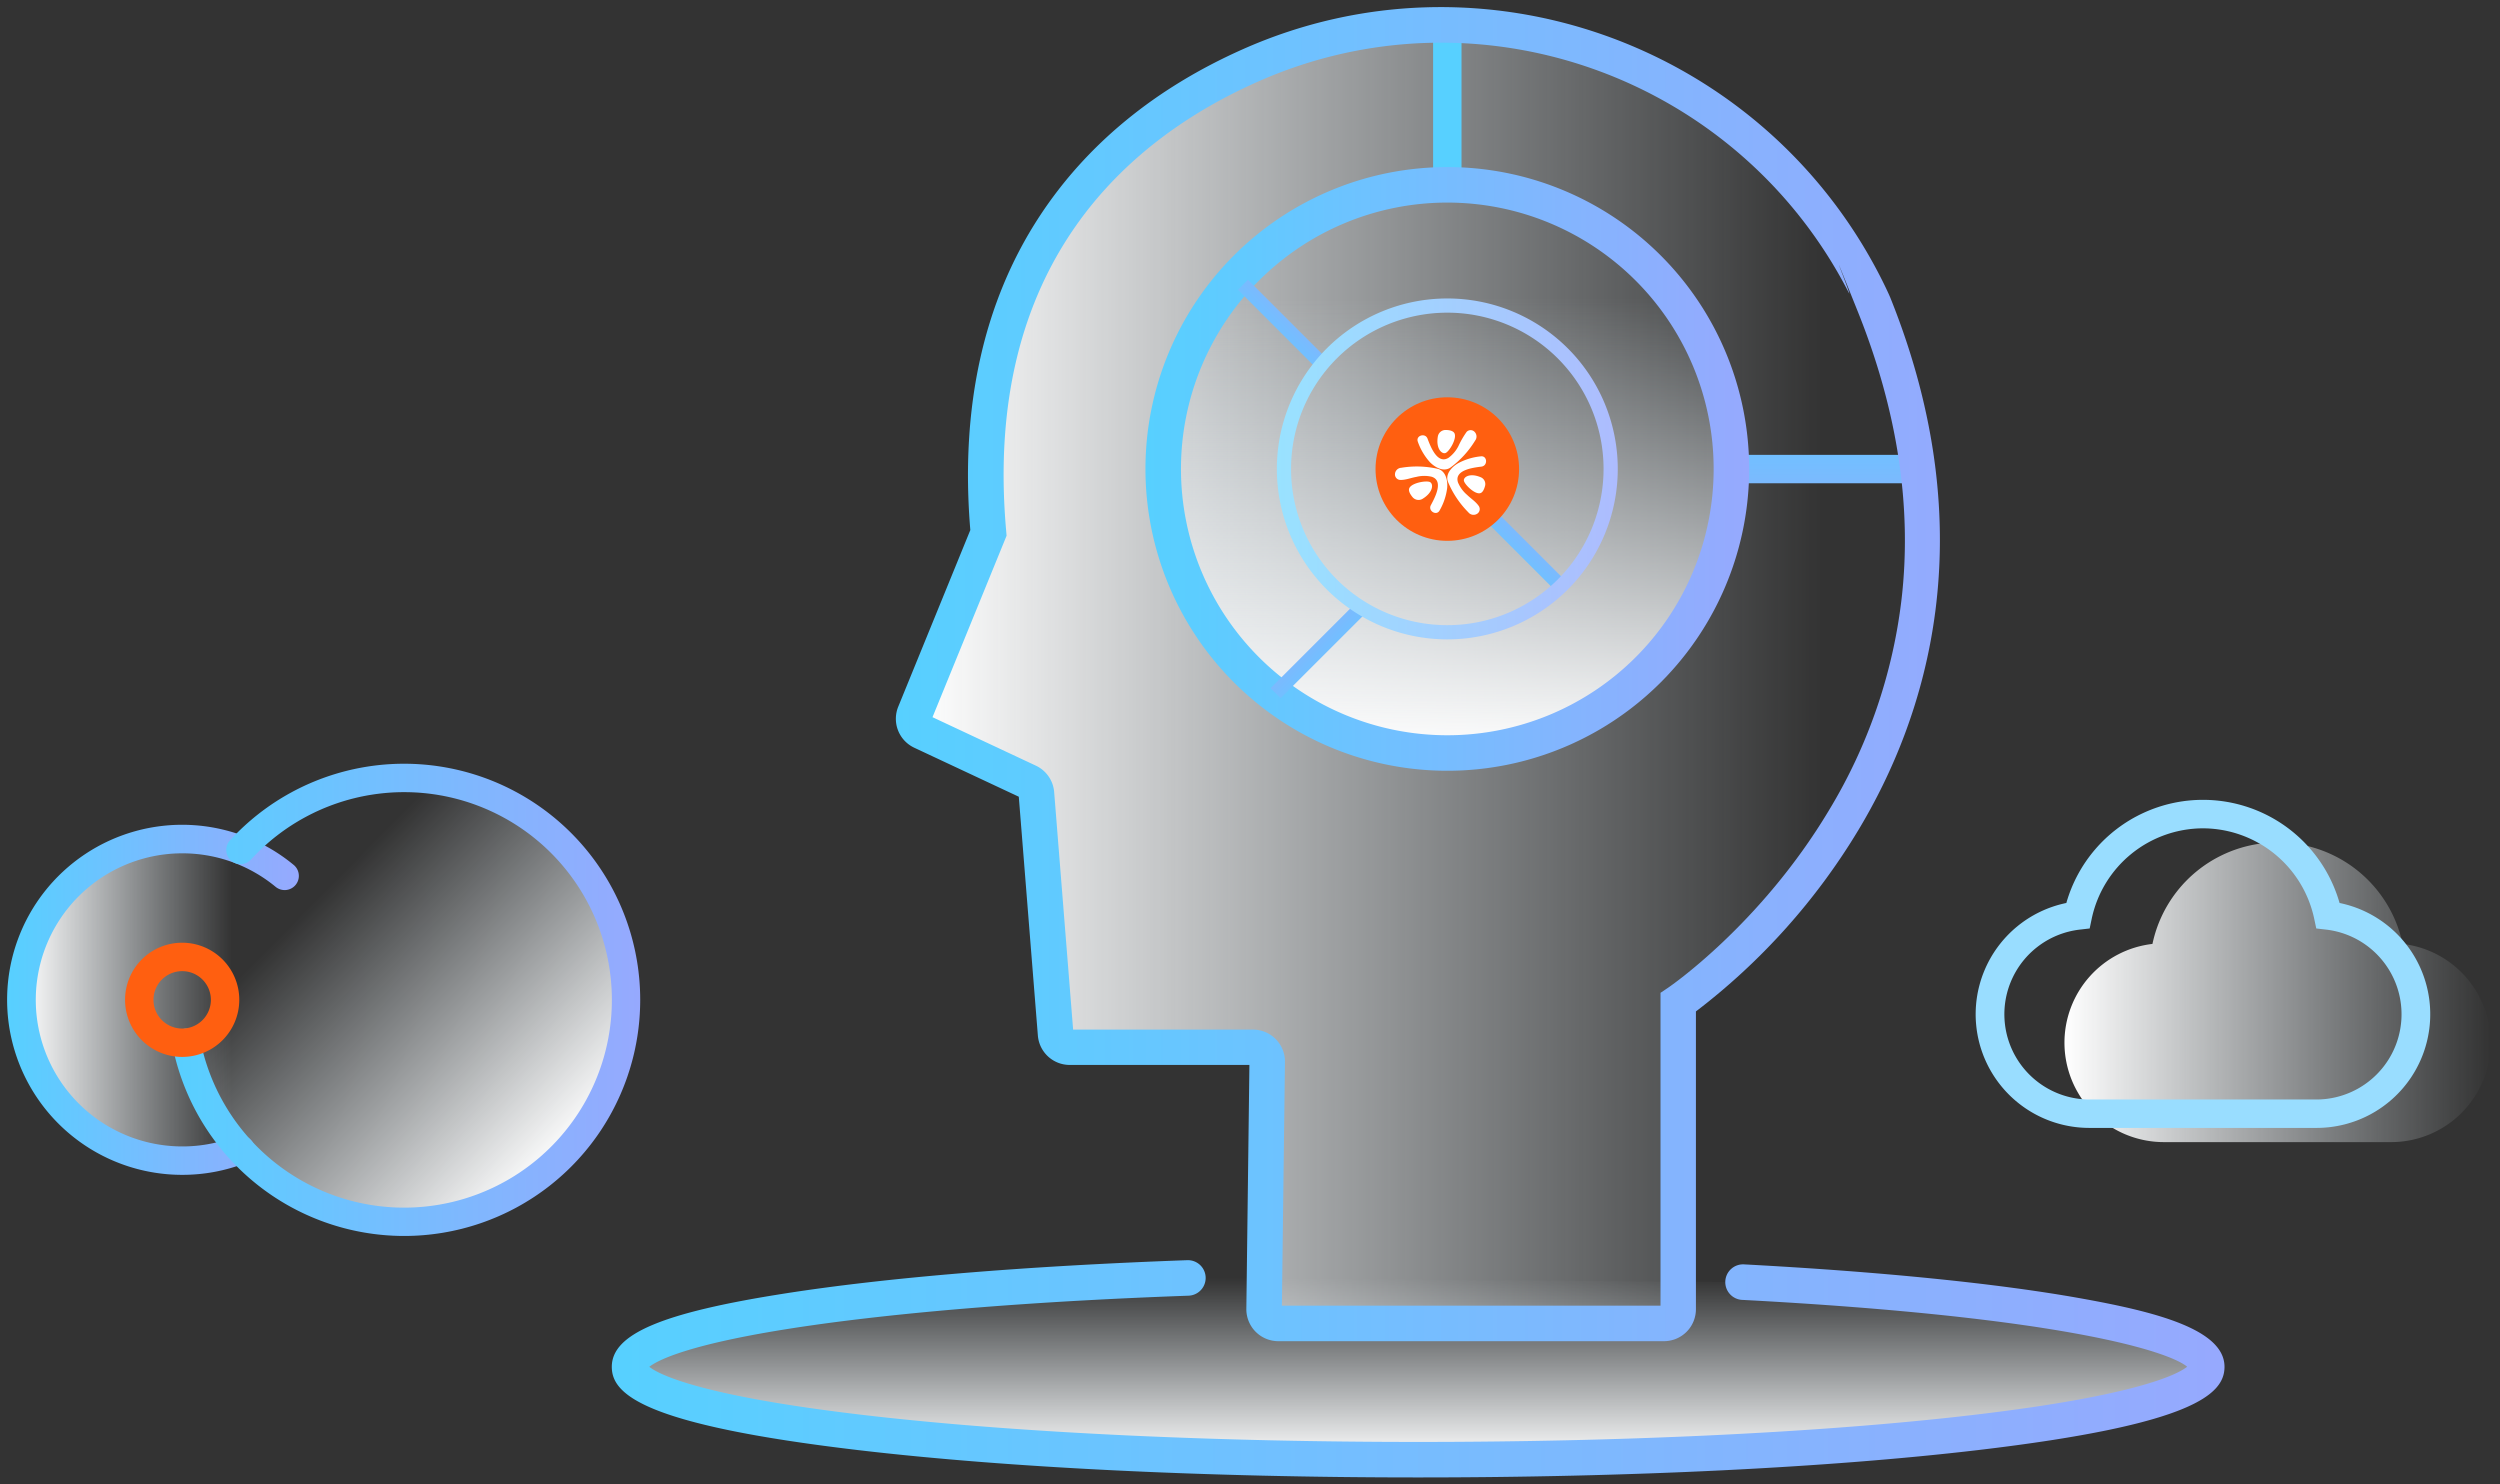 <svg xmlns="http://www.w3.org/2000/svg" xmlns:xlink="http://www.w3.org/1999/xlink" width="704" height="418"><rect width="100%" height="100%" fill="#333333" stroke="none"/><defs><linearGradient id="c" x1=".5" y1="1" x2=".5" y2="-.001" gradientUnits="objectBoundingBox"><stop offset="0" stop-color="#fff"/><stop offset="1" stop-color="#eff9ff" stop-opacity="0"/></linearGradient><linearGradient id="a" y1=".5" x2="1" y2=".5" gradientUnits="objectBoundingBox"><stop offset="0" stop-color="#57d0ff"/><stop offset="1" stop-color="#96a9fe"/></linearGradient><linearGradient id="b" y1=".5" x2="1" y2=".5" gradientUnits="objectBoundingBox"><stop offset="0" stop-color="#fff"/><stop offset=".8" stop-color="#eff9ff" stop-opacity="0"/></linearGradient><linearGradient id="d" x1="-2.711" y1=".5" x2="3.713" y2=".5" xlink:href="#a"/><linearGradient id="e" x1="0" y1=".5" x2="1" y2=".5" xlink:href="#a"/><linearGradient id="f" x1=".5" y1="1" x2=".5" y2="0" xlink:href="#b"/><linearGradient id="g" x1="0" y1=".5" x2="1" y2=".5" xlink:href="#a"/><linearGradient id="h" x1="-2.735" y1=".5" x2="3.737" y2=".5" xlink:href="#a"/><linearGradient id="i" x1="-2.585" y1=".5" x2="3.582" y2=".5" xlink:href="#a"/><linearGradient id="j" x1="-2.93" y1=".5" x2="3.93" y2=".5" xlink:href="#a"/><linearGradient id="k" y1=".5" x2="1" y2=".5" gradientUnits="objectBoundingBox"><stop offset="0" stop-color="#99e2ff"/><stop offset="1" stop-color="#adbcfe"/></linearGradient><linearGradient id="l" x1="0" y1=".5" x2="1" y2=".5" xlink:href="#c"/><linearGradient id="m" x1=".852" y1=".853" x2=".139" y2=".146" xlink:href="#b"/><linearGradient id="n" x1="0" y1=".5" x2="1" y2=".5" xlink:href="#b"/><linearGradient id="o" x1="0" y1=".5" x2="1" y2=".5" xlink:href="#a"/><linearGradient id="p" x1="0" y1=".5" x2="1" y2=".5" xlink:href="#a"/></defs><g data-name="组 769"><g data-name="组 743" transform="translate(-1033.738 -352.952)"><path data-name="路径 4162" d="M1526.52 474c77 4.11 130.57 13.24 130.57 23.85 0 14.44-99.41 26.15-222 26.15s-222-11.71-222-26.15c0-11.79 66.22-21.76 157.23-25" transform="translate(-2 240)" fill="url(#c)"/><path data-name="路径 4163" d="M1435.06 529c-59.5 0-115.46-2.73-157.59-7.69-61.19-7.21-69.45-15.91-69.45-23.46 0-9.25 14.12-15.23 48.72-20.65 28.75-4.51 67.94-7.75 113.33-9.38a5 5 0 01.36 10c-42.39 1.52-79.56 4.48-107.5 8.55-33.19 4.85-42.1 9.7-44.35 11.48 2.67 2.12 14.7 8.56 65.51 14.15 41.07 4.52 94.68 7 151 7s109.9-2.48 151-7c51-5.62 63-12.09 65.55-14.18-5.06-4.21-34.41-14-125.32-18.82a5.007 5.007 0 01.53-10c38.59 2.06 71.36 5.36 94.78 9.56 21 3.76 40.53 8.71 40.53 19.28 0 7.55-8.25 16.25-69.45 23.46-42.19 4.97-98.15 7.7-157.65 7.7zm217.19-30.45z" transform="translate(-2 240)" fill="url(#a)"/><path data-name="路径 4164" d="M1314.11 263l-20.76 50.86a4 4 0 002 5.14l30 14a4 4 0 012.29 3.31l5.41 67.82a4 4 0 004 3.68h51.57a4 4 0 014 4.05l-.87 69.69a4 4 0 004 4.05h108.63a4 4 0 004-4v-86.4s105.58-70.85 55.17-196.42c0 0-.9-2.16-2.76-5.78-32.29-62.88-108.35-90.34-172.94-61.62-42.03 18.67-80.35 57.91-73.74 131.62z" transform="translate(-2 240)" fill="url(#b)"/><path data-name="矩形 435" fill="#57d0ff" d="M1437.3 360.02h8v45h-8z"/><path data-name="矩形 436" transform="rotate(90 545.825 1026.865)" fill="url(#d)" d="M0 0h8v51.39H0z"/><path data-name="路径 4165" d="M1504.34 490.63h-108.63a9 9 0 01-9-9.12l.86-68.67H1337a9 9 0 01-9-8.29l-5.37-67.24-29.44-13.8a9 9 0 01-4.51-11.55l20.3-49.74c-2.88-34.51 3.69-64.25 19.53-88.41 13.24-20.18 32.49-36 57.22-47 66.93-29.76 145.74-1.69 179.43 63.91 1.92 3.75 2.88 6 2.92 6.13 26.84 66.84 9.91 118.35-9 149.81a182.577 182.577 0 01-45.77 51.11v83.86a9 9 0 01-8.97 9zm-107.62-10h106.62v-88.1l2.21-1.49c.26-.17 25.94-17.69 45.2-49.87a148.071 148.071 0 0020.47-59.54c3-26-1.2-53.21-12.35-81s-.86-2-2.57-5.35c-31.3-60.87-104.37-86.94-166.46-59.28-36 16-77.53 51-70.75 126.59l.1 1.22-20.86 51.1 29.11 13.65a9 9 0 015.15 7.43l5.34 66.9h50.65a9 9 0 019 9.11z" transform="translate(-2 240)" fill="url(#e)"/><circle data-name="椭圆 190" cx="80" cy="80" r="80" transform="translate(1361.3 405.04)" fill="url(#f)"/><path data-name="路径 4166" d="M1443.3 330a85 85 0 1185-85 85 85 0 01-85 85zm0-160a75 75 0 1075 75 75 75 0 00-75-75z" transform="translate(-2 240)" fill="url(#g)"/><path data-name="矩形 437" transform="rotate(-45 1215.742 -1451.35)" fill="url(#h)" d="M0 0h4v32.61H0z"/><path data-name="矩形 438" transform="rotate(-45 1327.062 -1502.125)" fill="url(#i)" d="M0 0h4v30.89H0z"/><path data-name="矩形 439" transform="rotate(-135 811 -13.993)" fill="url(#j)" d="M0 0h4v34.8H0z"/><path data-name="路径 4167" d="M1443.3 293a48 48 0 1148-48 48 48 0 01-48 48zm0-92a44 44 0 1044 44 44 44 0 00-44-44z" transform="translate(-2 240)" fill="url(#k)"/><circle data-name="椭圆 191" cx="20.21" cy="20.21" r="20.21" transform="translate(1421.09 464.83)" fill="#ff5f10"/><path data-name="路径 4168" d="M1713.32 378.76a36 36 0 00-70.45 0 28 28 0 00-24.78 27.81 28 28 0 0028 28h64a28 28 0 0028-28 28 28 0 00-24.767-27.81z" transform="translate(-3 240)" fill="url(#l)"/><path data-name="路径 4169" d="M1686.09 670.57h-64a32 32 0 01-6.47-63.34 40 40 0 0176.94 0 32 32 0 01-6.47 63.34zm-32-84.36a32.12 32.12 0 00-31.31 25.38l-.59 2.82-2.87.33a24 24 0 002.77 47.83h64a24 24 0 002.77-47.83l-2.86-.33-.6-2.82a32.12 32.12 0 00-31.31-25.38z" fill="#9df"/><path data-name="路径 4170" d="M1433 477.34a16.888 16.888 0 003.39 5.75c1.41 1.46 3.81 2.84 5.75 1.56a26.781 26.781 0 007-7.63 1.88 1.88 0 00-.15-2.45 1.54 1.54 0 00-2.25 0 24.962 24.962 0 00-2.31 4 9.38 9.38 0 01-2.79 3.3c-3.15 1.94-5.06-3.17-5.9-5.37-.62-1.75-3.39-.91-2.74.84z" fill="#fff"/><path data-name="路径 4171" d="M1438.65 475.79a2.19 2.19 0 012.26-1.75c1 0 2.17.25 2.46 1.05.57 1.54-1.48 4.91-2.5 5.4s-2.87-1.12-2.22-4.7z" fill="#fff"/><path data-name="路径 4172" d="M1450.74 481.46a16.84 16.84 0 00-6.39 1.94c-1.75 1-3.66 3-2.88 5.21a26.893 26.893 0 005.76 8.62 1.87 1.87 0 002.41.44 1.55 1.55 0 00.55-2.18c-.87-1.29-2.24-2.12-3.33-3.19a9.333 9.333 0 01-2.55-3.49c-1.14-3.52 4.28-4.17 6.61-4.46 1.84-.24 1.67-3.13-.18-2.89z" fill="#fff"/><path data-name="路径 4173" d="M1450.82 487.39a2.07 2.07 0 011.09 2.47c-.26.94-.71 1.94-1.51 2-1.54.18-4.2-2.47-4.42-3.51s1.67-2.35 4.84-.96z" fill="#fff"/><path data-name="路径 4174" d="M1439.13 496.7a16.838 16.838 0 002.13-6.33c.19-2-.34-4.73-2.58-5.38a26.75 26.75 0 00-10.36-.31 1.87 1.87 0 00-1.75 1.71 1.54 1.54 0 001.45 1.71c1.56.05 3-.59 4.54-.85a9.15 9.15 0 014.32-.05c3.52 1.11.91 5.9-.21 8-.88 1.6 1.57 3.14 2.46 1.5z" fill="#fff"/><path data-name="路径 4175" d="M1434.27 493.46a2.2 2.2 0 01-2.81-.58c-.65-.8-1.23-1.81-.82-2.55.8-1.44 4.71-2.1 5.75-1.64s1.02 2.89-2.12 4.77z" fill="#fff"/><path data-name="路径 4176" d="M1104.46 352.3a62.48 62.48 0 11-15.26 54.23" transform="translate(-3 240)" fill="url(#m)"/><path data-name="路径 4177" d="M1104.47 436.72a45.29 45.29 0 1112.38-77.16" transform="translate(-3 240)" fill="url(#n)"/><path data-name="路径 4178" d="M1088.05 443.79a49.29 49.29 0 1131.35-87.31 4 4 0 11-5.09 6.171A41.27 41.27 0 101103 433a4 4 0 112.911 7.451 49 49 0 01-17.861 3.339z" transform="translate(-3 240)" fill="url(#o)"/><path data-name="路径 4179" d="M1150.54 461a66.57 66.57 0 01-65.26-53.71 4 4 0 017.85-1.53 58.5 58.5 0 1014.28-50.76 4 4 0 01-5.9-5.41 66.49 66.49 0 1149 111.41z" transform="translate(-3 240)" fill="url(#p)"/><path data-name="路径 4180" d="M1085.05 650.58a16.08 16.08 0 1116.07-16.073 16.08 16.08 0 01-16.07 16.073zm0-24.15a8.08 8.08 0 108.07 8.08 8.08 8.08 0 00-8.07-8.08z" fill="#ff5f10"/></g><path data-name="矩形 491" fill="none" d="M0 0h704v418H0z"/></g></svg>